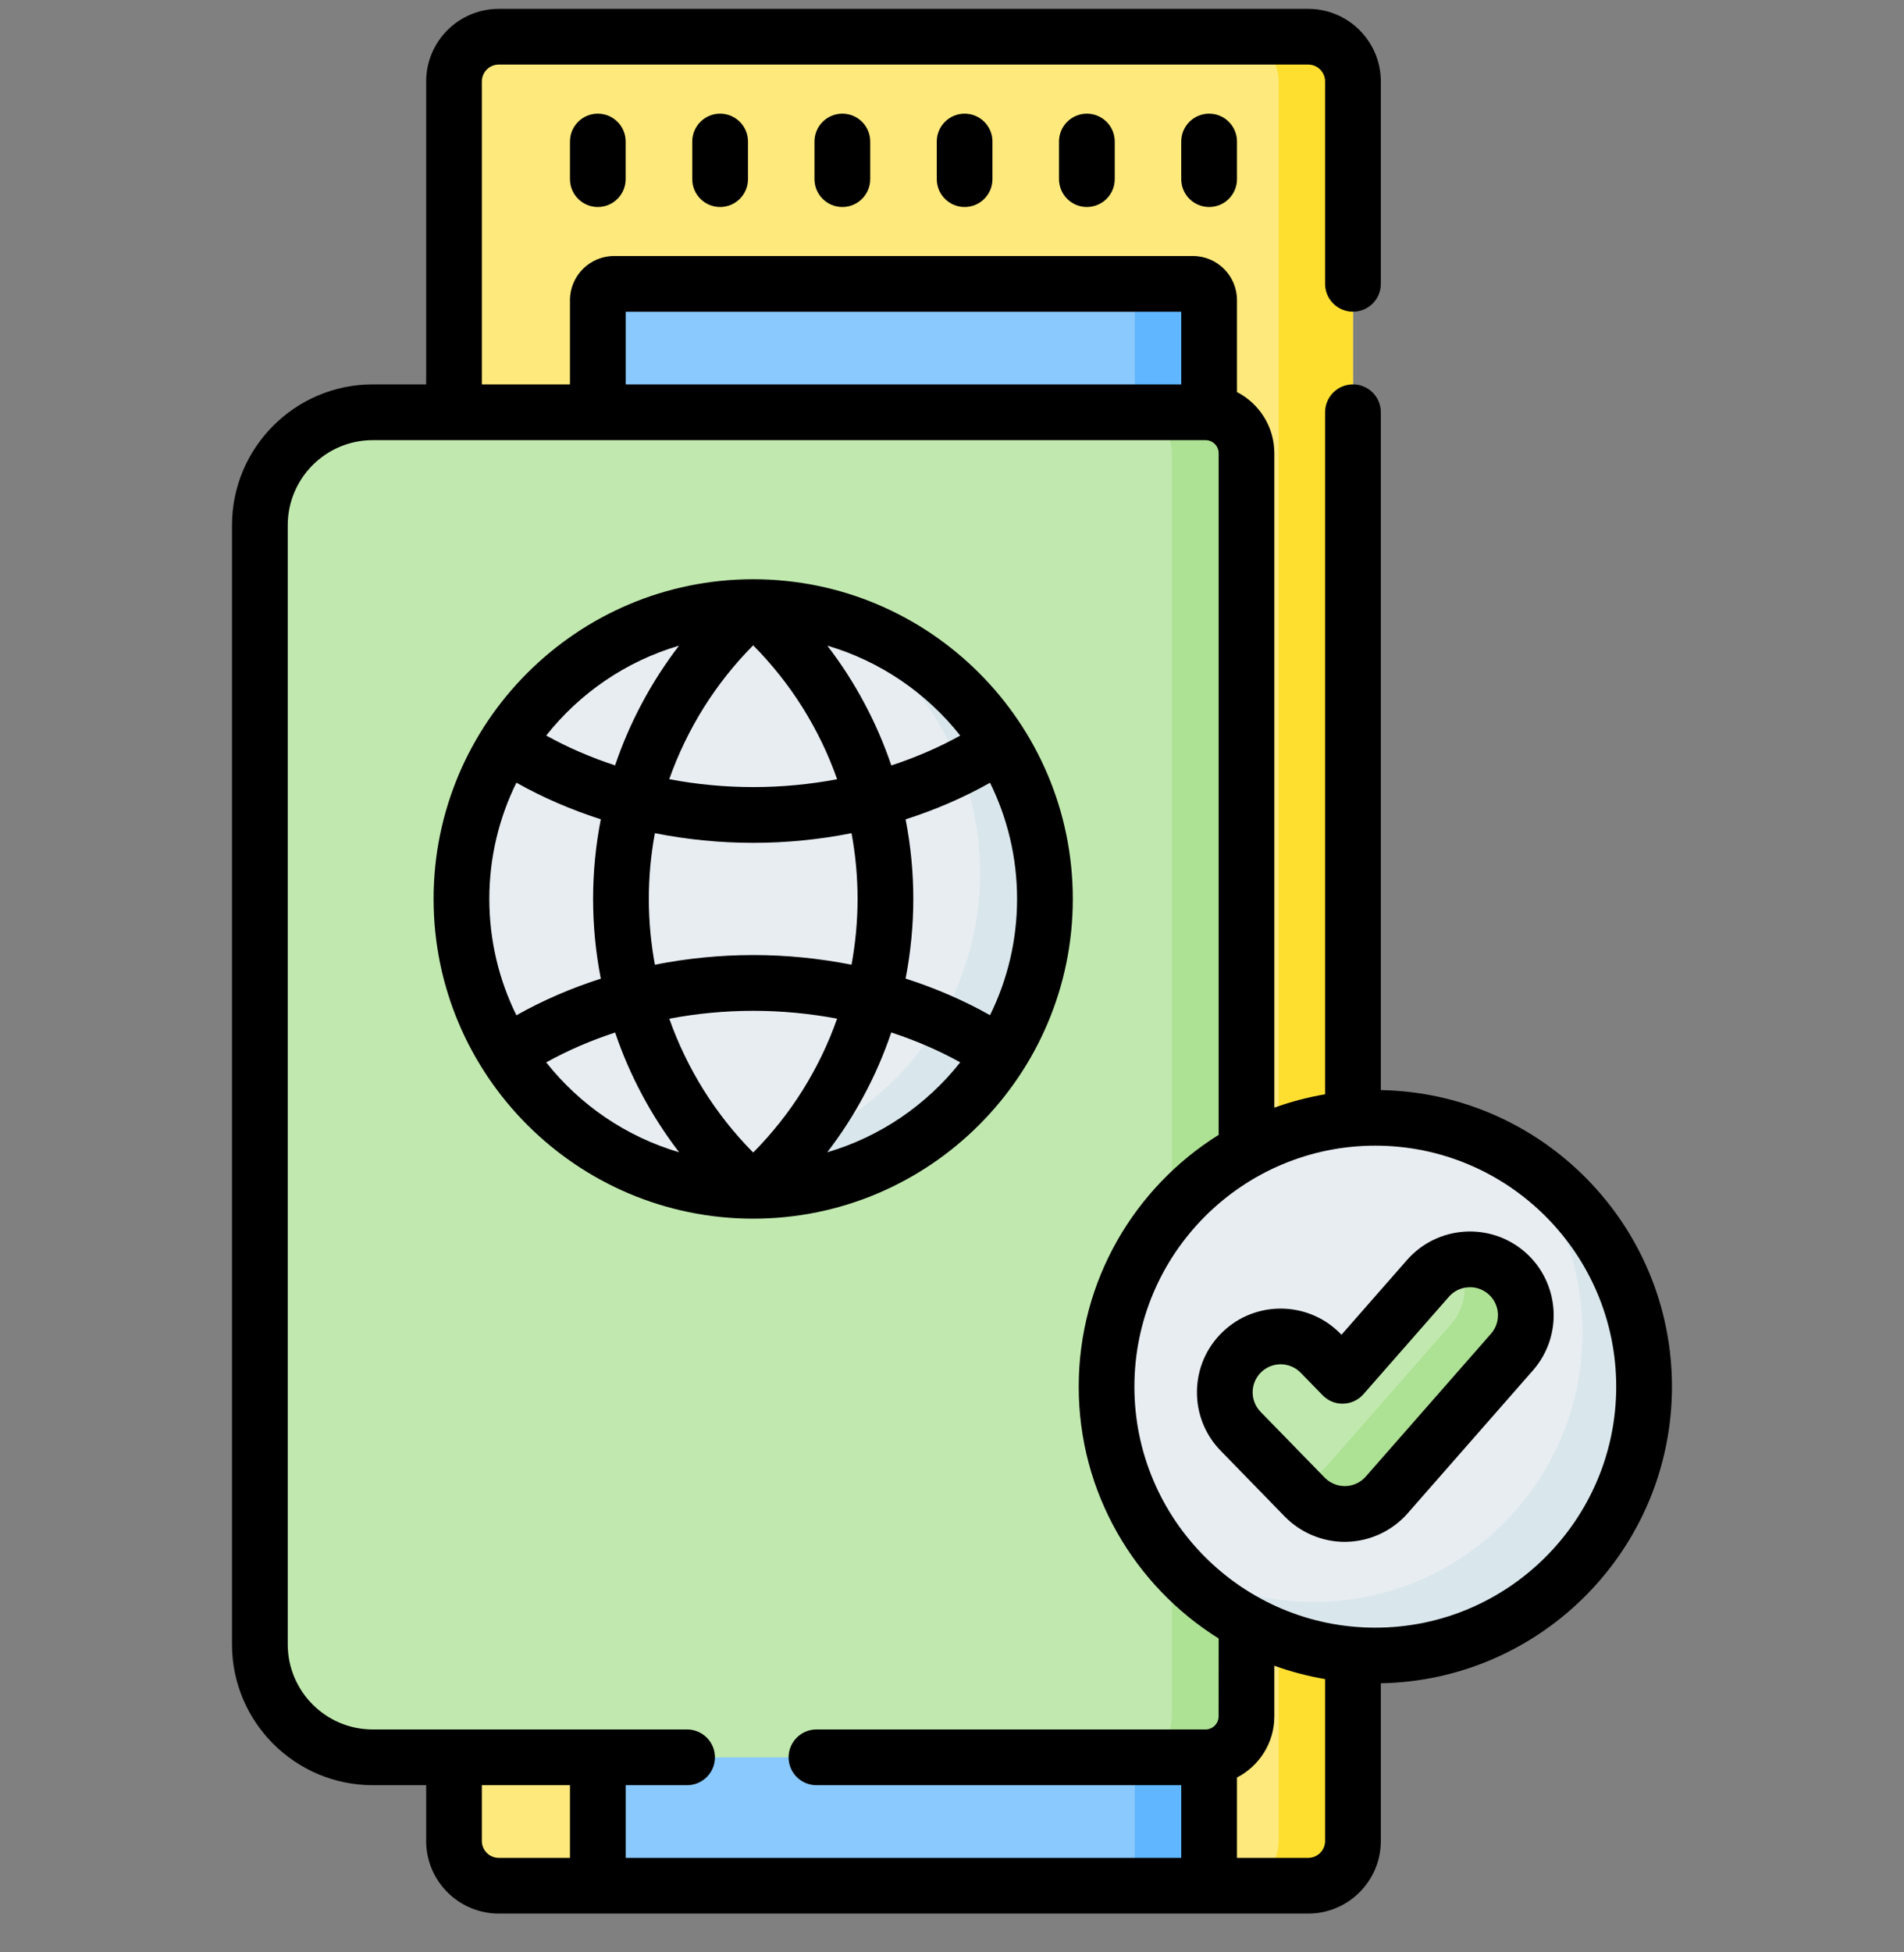 <svg width="40" height="41" viewBox="0 0 40 41" fill="none" xmlns="http://www.w3.org/2000/svg">
<rect x="0" y="0" width="40" height="41" fill="#808080" stroke="none"/>
<g id="passport-stroke-color 1" clip-path="url(#clip0_821_970)">
<g id="Group">
<g id="Group_2">
<g id="Group_3">
<path id="Vector" d="M9.538 38.661V1.711C9.538 1.192 9.959 0.771 10.478 0.771H27.484C28.003 0.771 28.423 1.192 28.423 1.711V38.661C28.423 39.18 28.003 39.601 27.484 39.601H10.478C9.959 39.601 9.538 39.18 9.538 38.661Z" fill="#FEE97D"/>
</g>
</g>
<g id="Group_4">
<g id="Group_5">
<path id="Vector_2" d="M28.424 1.711V38.661C28.424 39.181 28.003 39.601 27.484 39.601H25.922C26.441 39.601 26.862 39.181 26.862 38.661V1.711C26.862 1.192 26.441 0.771 25.922 0.771H27.484C28.003 0.771 28.424 1.192 28.424 1.711Z" fill="#FEDF30"/>
</g>
</g>
<g id="Group_6">
<path id="Vector_3" d="M12.56 39.6V6.303C12.56 6.114 12.713 5.961 12.902 5.961H25.06C25.249 5.961 25.402 6.114 25.402 6.303V39.6H12.56Z" fill="#8AC9FE"/>
</g>
<g id="Group_7">
<path id="Vector_4" d="M25.402 6.303V39.6H23.84V6.303C23.84 6.114 23.687 5.961 23.498 5.961H25.059C25.248 5.961 25.402 6.114 25.402 6.303Z" fill="#60B7FF"/>
</g>
<g id="Group_8">
<path id="Vector_5" d="M25.326 36.905H7.831C6.521 36.905 5.459 35.843 5.459 34.533V11.031C5.459 9.72 6.521 8.658 7.831 8.658H25.326C25.801 8.658 26.186 9.043 26.186 9.519V36.044C26.186 36.52 25.801 36.905 25.326 36.905Z" fill="#C1E9AF"/>
</g>
<g id="Group_9">
<path id="Vector_6" d="M26.186 9.519V36.044C26.186 36.519 25.801 36.905 25.326 36.905H23.759C24.234 36.905 24.619 36.519 24.619 36.044V9.519C24.619 9.044 24.234 8.658 23.759 8.658H25.326C25.801 8.658 26.186 9.044 26.186 9.519Z" fill="#ADE194"/>
</g>
<g id="Group_10">
<path id="Vector_7" d="M15.823 25.008C19.208 25.008 21.952 22.264 21.952 18.879C21.952 15.494 19.208 12.75 15.823 12.75C12.438 12.75 9.694 15.494 9.694 18.879C9.694 22.264 12.438 25.008 15.823 25.008Z" fill="#E8EDF2"/>
</g>
<g id="Group_11">
<path id="Vector_8" d="M21.951 18.879C21.951 22.264 19.207 25.008 15.823 25.008C14.759 25.008 13.757 24.736 12.886 24.26C13.388 24.393 13.917 24.465 14.462 24.465C17.846 24.465 20.59 21.72 20.59 18.335C20.59 16.015 19.3 13.995 17.397 12.955C20.019 13.649 21.951 16.038 21.951 18.879Z" fill="#D9E7EC"/>
</g>
<g id="Group_12">
<path id="Vector_9" d="M28.893 34.767C32.012 34.767 34.54 32.239 34.54 29.121C34.54 26.003 32.012 23.475 28.893 23.475C25.775 23.475 23.247 26.003 23.247 29.121C23.247 32.239 25.775 34.767 28.893 34.767Z" fill="#E8EDF2"/>
</g>
<g id="Group_13">
<path id="Vector_10" d="M34.54 29.121C34.54 32.239 32.012 34.767 28.893 34.767C27.165 34.767 25.619 33.991 24.584 32.768C25.456 33.32 26.489 33.64 27.598 33.64C30.716 33.64 33.245 31.111 33.245 27.993C33.245 26.603 32.743 25.329 31.908 24.346C33.49 25.346 34.54 27.111 34.54 29.121Z" fill="#D9E7EC"/>
</g>
<g id="Group_14">
<g id="Group_15">
<path id="Vector_11" d="M28.251 31.795C27.935 31.795 27.632 31.667 27.411 31.44L26.065 30.059C25.612 29.595 25.622 28.852 26.086 28.399C26.55 27.947 27.293 27.956 27.746 28.421L28.206 28.893L30 26.847C30.427 26.36 31.169 26.311 31.656 26.738C32.144 27.166 32.192 27.907 31.765 28.395L29.134 31.395C28.918 31.641 28.609 31.786 28.282 31.794C28.272 31.794 28.261 31.795 28.251 31.795Z" fill="#C1E9AF"/>
</g>
</g>
<g id="Group_16">
<g id="Group_17">
<path id="Vector_12" d="M31.764 28.395L29.133 31.394C28.917 31.641 28.608 31.785 28.281 31.794C28.271 31.795 28.261 31.795 28.25 31.795C27.934 31.795 27.631 31.667 27.41 31.44L27.169 31.193C27.432 31.147 27.673 31.013 27.851 30.81L30.483 27.81C30.817 27.429 30.86 26.894 30.631 26.474C30.983 26.398 31.365 26.483 31.656 26.738C32.143 27.166 32.191 27.908 31.764 28.395Z" fill="#ADE194"/>
</g>
</g>
<g id="Group_18">
<path id="Vector_13" d="M15.823 12.164C12.121 12.164 9.109 15.176 9.109 18.878C9.109 22.58 12.121 25.592 15.823 25.592C19.526 25.592 22.538 22.58 22.538 18.878C22.538 15.176 19.526 12.164 15.823 12.164ZM20.173 15.447C19.72 15.698 19.234 15.908 18.725 16.074C18.419 15.17 17.965 14.32 17.381 13.559C18.498 13.887 19.469 14.557 20.173 15.447ZM18.016 18.877C18.016 19.345 17.972 19.807 17.889 20.259C17.217 20.126 16.524 20.056 15.825 20.056C15.125 20.056 14.431 20.126 13.758 20.259C13.675 19.807 13.631 19.345 13.631 18.877C13.631 18.41 13.674 17.948 13.758 17.497C14.431 17.63 15.125 17.7 15.825 17.7C16.524 17.7 17.217 17.63 17.889 17.497C17.973 17.949 18.016 18.41 18.016 18.877ZM17.587 16.364C17.013 16.472 16.423 16.529 15.825 16.529C15.227 16.529 14.635 16.472 14.06 16.363C14.43 15.314 15.029 14.351 15.823 13.552C16.618 14.352 17.217 15.314 17.587 16.364ZM14.265 13.559C13.682 14.319 13.228 15.169 12.922 16.073C12.414 15.907 11.928 15.697 11.475 15.446C12.179 14.556 13.15 13.887 14.265 13.559ZM10.849 21.321C10.485 20.583 10.28 19.754 10.28 18.878C10.28 18.002 10.485 17.173 10.849 16.436C11.402 16.748 11.998 17.005 12.622 17.205C12.515 17.751 12.46 18.311 12.46 18.877C12.46 19.444 12.515 20.004 12.622 20.552C11.998 20.751 11.402 21.009 10.849 21.321ZM11.475 22.31C11.929 22.059 12.414 21.849 12.923 21.683C13.229 22.587 13.683 23.437 14.268 24.198C13.151 23.87 12.18 23.201 11.475 22.31ZM14.061 21.393C14.635 21.284 15.227 21.227 15.825 21.227C16.422 21.227 17.013 21.284 17.586 21.392C17.217 22.441 16.618 23.403 15.823 24.203C15.029 23.403 14.431 22.441 14.061 21.393ZM17.379 24.198C17.964 23.437 18.418 22.587 18.724 21.682C19.233 21.848 19.719 22.058 20.173 22.309C19.468 23.2 18.497 23.87 17.379 24.198ZM21.367 18.878C21.367 19.754 21.162 20.582 20.799 21.319C20.245 21.007 19.649 20.75 19.025 20.55C19.131 20.003 19.187 19.444 19.187 18.877C19.187 18.311 19.132 17.752 19.025 17.206C19.65 17.007 20.245 16.749 20.799 16.438C21.162 17.174 21.367 18.003 21.367 18.878Z" fill="black"/>
<path id="Vector_14" d="M24.816 2.972V3.761C24.816 4.085 25.078 4.347 25.402 4.347C25.725 4.347 25.987 4.085 25.987 3.761V2.972C25.987 2.649 25.725 2.387 25.402 2.387C25.078 2.387 24.816 2.649 24.816 2.972Z" fill="black"/>
<path id="Vector_15" d="M22.248 2.972V3.761C22.248 4.085 22.51 4.347 22.833 4.347C23.157 4.347 23.419 4.085 23.419 3.761V2.972C23.419 2.649 23.157 2.387 22.833 2.387C22.51 2.387 22.248 2.649 22.248 2.972Z" fill="black"/>
<path id="Vector_16" d="M19.68 2.972V3.761C19.68 4.085 19.942 4.347 20.265 4.347C20.588 4.347 20.85 4.085 20.85 3.761V2.972C20.85 2.649 20.588 2.387 20.265 2.387C19.942 2.387 19.68 2.649 19.68 2.972Z" fill="black"/>
<path id="Vector_17" d="M17.111 2.972V3.761C17.111 4.085 17.373 4.347 17.697 4.347C18.02 4.347 18.282 4.085 18.282 3.761V2.972C18.282 2.649 18.02 2.387 17.697 2.387C17.373 2.387 17.111 2.649 17.111 2.972Z" fill="black"/>
<path id="Vector_18" d="M14.543 2.972V3.761C14.543 4.085 14.805 4.347 15.128 4.347C15.452 4.347 15.714 4.085 15.714 3.761V2.972C15.714 2.649 15.452 2.387 15.128 2.387C14.805 2.387 14.543 2.649 14.543 2.972Z" fill="black"/>
<path id="Vector_19" d="M11.974 2.972V3.761C11.974 4.085 12.236 4.347 12.559 4.347C12.882 4.347 13.144 4.085 13.144 3.761V2.972C13.144 2.649 12.882 2.387 12.559 2.387C12.236 2.387 11.974 2.649 11.974 2.972Z" fill="black"/>
<path id="Vector_20" d="M29.009 22.892V8.657C29.009 8.334 28.747 8.072 28.423 8.072C28.1 8.072 27.838 8.334 27.838 8.657V22.98C27.471 23.043 27.114 23.137 26.772 23.261V9.518C26.772 8.959 26.453 8.474 25.987 8.233V6.303C25.987 5.792 25.571 5.376 25.06 5.376H12.902C12.39 5.376 11.974 5.792 11.974 6.303V8.072H10.123V1.711C10.123 1.515 10.282 1.356 10.478 1.356H27.483C27.679 1.356 27.838 1.515 27.838 1.711V5.961C27.838 6.284 28.1 6.546 28.423 6.546C28.747 6.546 29.009 6.284 29.009 5.961V1.711C29.009 0.87 28.325 0.186 27.484 0.186H10.478C9.637 0.186 8.953 0.87 8.953 1.711V8.072H7.832C6.201 8.072 4.874 9.399 4.874 11.03V34.532C4.874 36.163 6.201 37.489 7.832 37.489H8.953V38.66C8.953 39.501 9.637 40.185 10.478 40.185H12.559H25.402H27.484C28.325 40.185 29.009 39.501 29.009 38.66V35.349C32.392 35.287 35.125 32.518 35.125 29.12C35.125 25.723 32.392 22.953 29.009 22.892ZM13.145 6.547H24.816V8.072H13.145V6.547ZM11.974 39.015H10.478C10.282 39.015 10.123 38.856 10.123 38.66V37.489H11.974V39.015ZM25.601 36.043C25.601 36.195 25.478 36.319 25.326 36.319H17.152C16.829 36.319 16.567 36.581 16.567 36.904C16.567 37.227 16.829 37.489 17.152 37.489H24.816V39.015H13.145V37.489H14.435C14.758 37.489 15.02 37.227 15.02 36.904C15.02 36.581 14.758 36.319 14.435 36.319H7.832C6.846 36.319 6.045 35.517 6.045 34.532V11.03C6.045 10.044 6.846 9.243 7.832 9.243H25.326C25.478 9.243 25.602 9.366 25.602 9.518V23.832C23.838 24.934 22.662 26.892 22.662 29.12C22.662 31.348 23.838 33.306 25.602 34.408L25.601 36.043ZM27.838 38.66C27.838 38.856 27.679 39.015 27.483 39.015H25.987V37.328C26.453 37.087 26.772 36.602 26.772 36.044V34.98C27.114 35.104 27.471 35.198 27.838 35.261V38.66ZM28.893 34.181C26.103 34.181 23.832 31.911 23.832 29.12C23.832 26.33 26.103 24.059 28.893 24.059C31.684 24.059 33.954 26.33 33.954 29.12C33.954 31.911 31.684 34.181 28.893 34.181Z" fill="black"/>
<path id="Vector_21" d="M32.042 26.297C31.313 25.658 30.199 25.73 29.559 26.46L28.183 28.029L28.164 28.011C27.487 27.316 26.371 27.302 25.677 27.979C25.34 28.307 25.152 28.746 25.146 29.216C25.14 29.686 25.317 30.13 25.645 30.466L26.991 31.848C27.32 32.185 27.779 32.379 28.251 32.379C28.265 32.379 28.28 32.379 28.297 32.378C28.786 32.365 29.251 32.147 29.573 31.779L32.204 28.779C32.844 28.05 32.771 26.937 32.042 26.297ZM31.324 28.008L28.693 31.008C28.585 31.131 28.43 31.203 28.268 31.208L28.251 31.208C28.093 31.208 27.939 31.143 27.829 31.03L26.483 29.649C26.374 29.537 26.314 29.388 26.316 29.231C26.318 29.074 26.381 28.927 26.494 28.817C26.608 28.706 26.756 28.65 26.905 28.65C27.058 28.65 27.211 28.71 27.326 28.828L27.786 29.3C27.9 29.417 28.056 29.483 28.221 29.477C28.384 29.472 28.538 29.4 28.645 29.277L30.439 27.232C30.543 27.114 30.686 27.043 30.843 27.033C30.998 27.021 31.151 27.074 31.27 27.177C31.514 27.391 31.538 27.764 31.324 28.008Z" fill="black"/>
</g>
</g>
</g>
<defs>
<clipPath id="clip0_821_970">
<rect width="40" height="40" fill="white" transform="translate(0 0.186)"/>
</clipPath>
</defs>
</svg>
